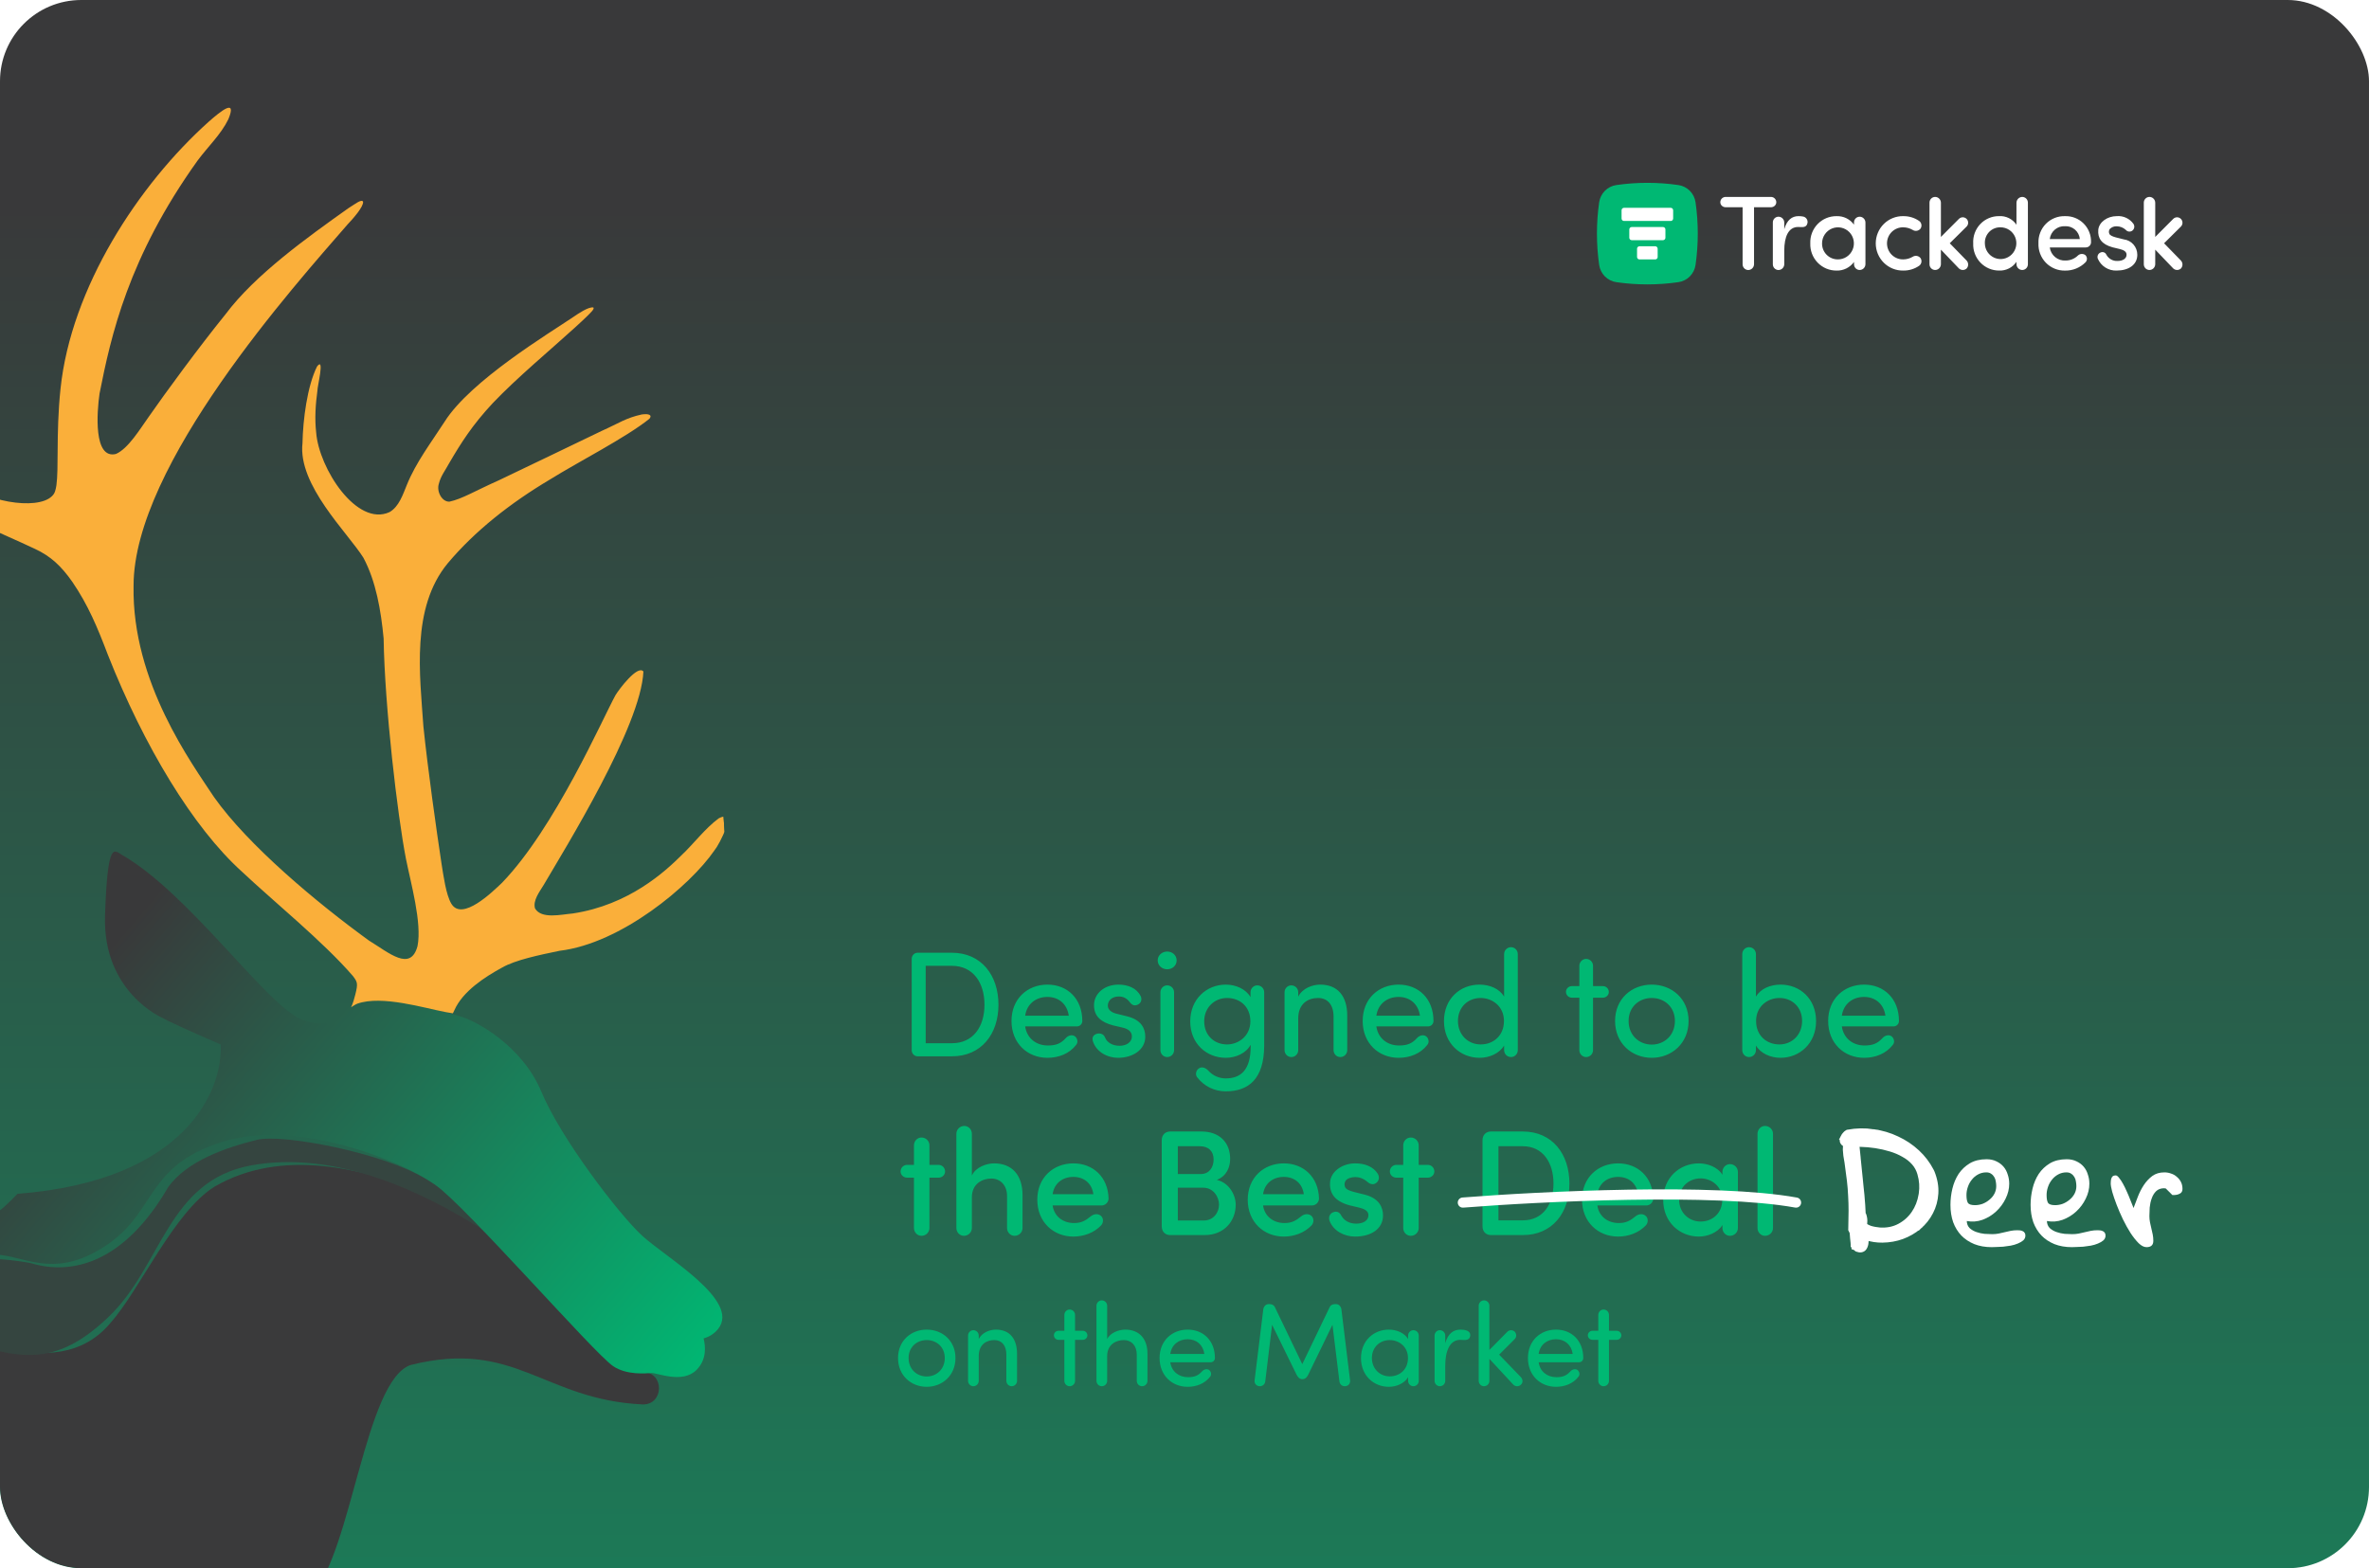 <?xml version="1.0" encoding="utf-8"?>
<svg xmlns="http://www.w3.org/2000/svg" width="583" height="386" viewBox="0 0 583 386" fill="none">
<g clip-path="url(#clip0_12164_179)">
<rect width="583" height="386" rx="20" fill="url(#paint0_linear_12164_179)"/>
<g clip-path="url(#clip1_12164_179)">
<g filter="url(#filter0_i_12164_179)">
<path d="M-58.191 396.652L-63.709 310.629C-60.29 309.054 -36.595 316.148 -32.832 316.911C-16.361 321.956 8.645 337.18 22.373 320.826C29.646 312.645 38.003 293.459 48.015 287.258C64.457 277.734 84.479 282.564 101.169 289.387C101.99 289.697 118.444 298.29 118.978 298.899C120.21 299.431 152.139 334.747 153.631 332.909C158.721 333.196 158.553 340.85 153.457 340.882C128.861 339.759 122.071 324.68 96.206 331.18C85.019 335.139 81.766 377.124 71.931 387.717L-58.19 396.662L-58.191 396.652Z" fill="#3A3A3B"/>
</g>
<g filter="url(#filter1_i_12164_179)">
<path d="M-44.152 305.044C-26.743 310.43 -12.319 304.629 5.589 308.005C15.925 311.149 28.71 307.861 39.481 289.291C44.09 282.883 53.56 279.591 61.33 277.669C67.547 276.124 92.389 280.835 102.956 287.337C113.522 293.838 117.81 300.416 117.81 300.416C102.237 290.335 80.617 280.208 59.95 283.951C39.284 287.695 37.942 308.691 24.847 321.205C11.761 333.718 2.377 332.503 -15.81 324.925C-30.365 318.861 -53.944 312.897 -63.709 310.629L-64.161 304.058C-63.336 302.604 -51.311 302.279 -44.144 305.034L-44.152 305.044Z" fill="#354540"/>
</g>
<g filter="url(#filter2_i_12164_179)">
<path d="M176.757 326.096C175.791 327.329 174.542 328.079 173.152 328.474C173.66 330.53 173.908 333.722 171.411 336.227C167.93 339.714 161.694 336.895 160.303 336.99C158.912 337.086 154.221 337.553 150.896 335.304C146.126 332.086 114.711 295.983 106.892 290.478C99.074 284.982 73.227 274.21 54.571 280.138C35.915 286.066 38.529 297.037 26.549 305.292C14.559 313.556 7.264 308.94 0.694 308.004C-5.877 307.058 -12.066 307.031 -23.666 307.366C-17.747 305.561 -14.594 302.087 -13.759 300.632C-3.486 301.323 0.391 296.874 4.3 292.885C45.743 289.67 54.873 267.425 54.309 256.129C46.67 252.819 41.117 250.271 39.92 249.553C39.92 249.553 25.242 243.247 25.847 224.431C26.462 205.614 28.097 208.364 29.993 209.448C46.425 218.843 65.32 246.111 73.971 249.834C80.892 252.799 83.787 249.072 85.223 247.239C88.396 243.214 99.507 245.717 106.182 247.34C109.966 248.265 110.824 248.529 112.855 249.069C117.205 250.225 128.544 256.491 133.232 267.763C137.911 279.045 152.268 297.922 158.079 303.237C163.889 308.553 182.234 319.118 176.757 326.096Z" fill="url(#paint1_linear_12164_179)"/>
</g>
<g filter="url(#filter3_i_12164_179)">
<path d="M174.798 208.438C168.891 217.007 151.963 231.249 136.735 233.067C131.727 234.105 125.874 235.317 122.61 237.19C118.309 239.538 112.92 243.022 110.852 247.703C110.659 248.131 110.489 248.461 110.489 248.461C110.489 248.461 109.964 248.391 108.685 248.151C103.481 247.169 93.013 243.937 86.983 246.077C86.531 246.233 85.434 246.964 85.434 246.964C85.434 246.964 85.868 246.26 86.474 243.857C87.171 241.1 87.002 240.755 85.91 239.298C78.661 230.872 66.21 220.789 58.563 213.575C46.489 202.676 34.45 182.609 25.597 160.241C23.02 153.45 20.712 147.923 16.823 142.234C14.109 138.373 11.543 135.956 7.68 134.16C-10.063 125.741 -24.116 122.92 -24.537 97.881C-24.594 96.478 -24.479 94.928 -24.03 93.615C-23.581 92.437 -23.008 92.215 -22.763 94.097C-21.953 100.412 -18.28 110.655 -11.231 116.888C-5.143 122.589 8.102 124.724 11.782 121.204C12.599 120.473 12.739 119.567 12.923 118.456C13.2 116.451 13.197 113.473 13.224 109.79C13.252 105.576 13.339 100.385 13.926 94.774C16.512 69.866 33.127 44.475 50.404 28.995C53.284 26.455 57.454 23.045 55.238 28.383C53.422 32.112 50.298 35.026 47.677 38.54C30.564 62.423 26.326 81.807 23.536 95.906C22.869 100.501 22.02 112.125 27.556 110.781C30.599 109.482 33.564 104.527 35.622 101.658C39.629 95.879 48.08 84.36 54.548 76.378C61.82 66.645 74.682 57.463 84.743 50.304C86.205 49.423 88.047 47.899 88.391 48.695C88.525 49.938 85.868 52.926 84.573 54.277C71.749 69.066 31.847 113.483 31.909 143.259C31.477 166.979 46.318 187.017 51.702 195.225C60.114 207.118 76.996 221.233 89.838 230.547C94.746 233.534 100.067 238.306 101.786 231.913C102.924 226.168 100.12 216.376 98.925 210.348C96.865 199.724 93.705 172.965 93.447 156.175C92.795 149.348 91.587 142.154 88.468 136.316C84.624 130.171 72.302 118.46 73.479 108.105C73.6 102.295 74.647 94.108 77.051 89.259C79.047 86.616 77.092 94.355 77.157 95.15C76.704 98.525 76.449 101.964 76.847 105.513C77.543 114.361 86.841 128.766 94.896 125.09C97.241 123.743 98.183 120.758 99.166 118.377C101.407 112.836 105.122 107.993 108.449 102.839C114.828 92.724 134.18 81.081 140.084 77.09C141.344 76.223 143.748 74.593 144.989 74.7C145.048 74.716 145.089 74.751 145.111 74.798C145.262 75.173 144.493 75.901 143.483 76.905C142.697 77.672 141.7 78.598 140.539 79.652C134.817 84.883 126.265 91.986 120.253 98.317C115.273 103.681 112.576 107.914 109.549 113.095C108.636 114.806 107.515 116.174 107.048 118.067C106.408 119.98 107.783 122.594 109.647 122.514C112.847 121.812 115.821 119.921 121.805 117.255C129.431 113.637 140.1 108.46 147.192 105.062C151.353 103.205 153.065 101.902 156.968 101.055C158.724 100.8 159.619 101.201 158.862 102.111C153.035 106.781 141.348 112.721 134.425 117.033C124.592 122.875 115.843 129.789 109.216 137.694C100.141 148.679 102.378 165.237 103.236 177.852C104.319 188.292 106.41 203.145 107.699 211.653C108.183 214.636 108.79 219.25 110.109 221.472C112.744 225.888 120.195 218.601 122.592 216.315C135.629 202.813 147.415 175.749 150.501 170.16C151.311 168.774 155.983 162.574 157.376 164.328C156.805 177.754 138.105 207.857 132.818 216.885C131.841 218.513 130.12 220.684 130.708 222.639C132.291 225.344 137.199 224.111 139.978 223.881C153.858 221.799 162.799 213.484 166.804 209.498C169.674 206.805 172.578 202.923 175.907 200.468C180.709 197.979 176.046 206.974 174.868 208.337L174.789 208.448L174.798 208.438Z" fill="#FAAF3A"/>
</g>
</g>
<path d="M227.808 256.781H234.246C239.537 256.781 242.275 252.674 242.275 247.309C242.275 241.944 239.537 237.726 234.246 237.726H227.808V256.781ZM234.246 260H225.81C225.033 260 224.367 259.334 224.367 258.52V235.987C224.367 235.173 225.033 234.507 225.81 234.507H234.246C241.498 234.507 245.716 240.057 245.716 247.309C245.716 254.524 241.498 260 234.246 260ZM252.292 250.01H263.022C262.615 247.124 260.543 245.385 257.768 245.385C254.919 245.385 252.699 247.124 252.292 250.01ZM266.352 251.305C266.352 252.082 265.723 252.637 265.02 252.637H252.292C252.699 255.523 254.956 257.336 257.879 257.336C259.951 257.336 261.098 256.818 262.282 255.523C262.911 254.82 263.873 254.598 264.539 255.079C265.205 255.597 265.353 256.596 264.835 257.188C263.17 259.334 260.58 260.37 257.768 260.37C252.847 260.37 248.925 256.781 248.925 251.305C248.925 245.829 252.847 242.351 257.768 242.351C262.689 242.351 266.352 245.829 266.352 251.305ZM271.931 255.338C272.412 256.596 273.781 257.41 275.52 257.41C277.259 257.41 278.554 256.485 278.554 255.116C278.554 253.858 277.555 253.229 276.26 252.933L273.892 252.378C270.969 251.601 269.23 250.158 269.23 247.42C269.23 244.571 271.783 242.351 275.261 242.351C277.518 242.351 279.701 243.165 280.7 245.163C280.848 245.422 280.885 245.718 280.885 245.94C280.885 247.05 279.812 247.457 279.294 247.457C278.813 247.457 278.443 247.198 278.073 246.717C277.296 245.681 276.408 245.274 275.335 245.274C273.707 245.274 272.634 246.236 272.634 247.531C272.634 248.641 273.707 249.27 274.817 249.529L277.37 250.158C280.959 251.046 281.847 253.229 281.847 255.19C281.847 258.409 278.739 260.37 275.15 260.37C272.486 260.37 269.748 258.89 268.934 256.226C268.897 256.041 268.86 255.856 268.86 255.708C268.86 254.82 269.711 254.376 270.488 254.376C271.08 254.376 271.672 254.672 271.931 255.338ZM284.904 236.394C284.904 237.652 285.977 238.577 287.235 238.577C288.53 238.577 289.566 237.652 289.566 236.394C289.566 235.136 288.53 234.211 287.235 234.211C285.977 234.211 284.904 235.136 284.904 236.394ZM288.937 258.483C288.937 259.408 288.197 260.185 287.235 260.185C286.31 260.185 285.57 259.408 285.57 258.483V244.238C285.57 243.313 286.31 242.536 287.235 242.536C288.197 242.536 288.937 243.313 288.937 244.238V258.483ZM297.423 263.589C298.533 264.81 300.124 265.439 301.641 265.439C305.378 265.439 307.783 263.33 307.783 257.595C307.783 257.447 307.783 257.336 307.746 257.188C306.71 259.223 304.083 260.37 301.678 260.37C296.942 260.37 292.909 256.892 292.909 251.416C292.909 245.903 296.942 242.351 301.678 242.351C304.083 242.351 306.599 243.424 307.746 245.422V244.238C307.746 243.313 308.486 242.536 309.411 242.536C310.373 242.536 311.113 243.313 311.113 244.238V257.373C311.076 265.513 307.339 268.621 301.641 268.621C298.903 268.621 296.313 267.4 294.574 265.106C294.093 264.403 294.352 263.367 295.129 262.923C295.832 262.479 296.757 262.849 297.423 263.589ZM307.709 251.379C307.709 247.679 305.045 245.644 301.974 245.644C298.866 245.644 296.35 248.012 296.35 251.379C296.35 254.894 298.866 257.077 301.974 257.077C304.749 257.077 307.709 255.042 307.709 251.379ZM319.488 244.238V245.311C320.524 243.239 323.003 242.351 324.89 242.351C329.182 242.351 331.55 245.163 331.55 250.01V258.483C331.55 259.408 330.81 260.185 329.848 260.185C328.923 260.185 328.183 259.408 328.183 258.483V250.232C328.183 247.346 326.74 245.644 324.372 245.644C321.93 245.644 319.488 247.013 319.488 250.676V258.483C319.488 259.408 318.748 260.185 317.786 260.185C316.861 260.185 316.121 259.408 316.121 258.483V244.238C316.121 243.313 316.861 242.536 317.786 242.536C318.748 242.536 319.488 243.313 319.488 244.238ZM338.714 250.01H349.444C349.037 247.124 346.965 245.385 344.19 245.385C341.341 245.385 339.121 247.124 338.714 250.01ZM352.774 251.305C352.774 252.082 352.145 252.637 351.442 252.637H338.714C339.121 255.523 341.378 257.336 344.301 257.336C346.373 257.336 347.52 256.818 348.704 255.523C349.333 254.82 350.295 254.598 350.961 255.079C351.627 255.597 351.775 256.596 351.257 257.188C349.592 259.334 347.002 260.37 344.19 260.37C339.269 260.37 335.347 256.781 335.347 251.305C335.347 245.829 339.269 242.351 344.19 242.351C349.111 242.351 352.774 245.829 352.774 251.305ZM370.156 245.311V234.84C370.156 233.915 370.896 233.138 371.858 233.138C372.783 233.138 373.523 233.915 373.523 234.84V258.483C373.523 259.408 372.783 260.185 371.858 260.185C370.896 260.185 370.156 259.408 370.156 258.483V257.336C369.009 259.297 366.53 260.37 364.125 260.37C359.389 260.37 355.356 256.818 355.356 251.342C355.356 245.829 359.315 242.351 364.088 242.351C366.604 242.351 369.009 243.35 370.156 245.311ZM370.119 251.305C370.119 247.605 367.159 245.644 364.384 245.644C361.276 245.644 358.797 247.864 358.797 251.305C358.797 254.709 361.276 257.077 364.384 257.077C367.455 257.077 370.119 254.968 370.119 251.305ZM388.671 245.57H386.821C386.044 245.57 385.378 244.941 385.378 244.127C385.378 243.35 386.044 242.721 386.821 242.721H388.671V237.726C388.671 236.801 389.411 236.024 390.336 236.024C391.298 236.024 392.038 236.801 392.038 237.726V242.721H394.48C395.257 242.721 395.923 243.35 395.923 244.164C395.923 244.941 395.257 245.57 394.48 245.57H392.038V258.483C392.038 259.408 391.298 260.185 390.336 260.185C389.411 260.185 388.671 259.408 388.671 258.483V245.57ZM406.489 260.37C401.568 260.37 397.461 256.781 397.461 251.305C397.461 245.829 401.568 242.351 406.489 242.351C411.41 242.351 415.554 245.829 415.554 251.305C415.554 256.781 411.41 260.37 406.489 260.37ZM406.489 257.114C409.597 257.114 412.187 254.82 412.187 251.305C412.187 247.827 409.597 245.644 406.489 245.644C403.381 245.644 400.791 247.827 400.791 251.305C400.791 254.82 403.381 257.114 406.489 257.114ZM432.127 234.84V245.311C433.274 243.35 435.679 242.351 438.195 242.351C442.968 242.351 446.927 245.829 446.927 251.342C446.927 256.818 442.894 260.37 438.158 260.37C435.753 260.37 433.274 259.297 432.127 257.336V258.483C432.127 259.408 431.387 260.185 430.425 260.185C429.5 260.185 428.76 259.408 428.76 258.483V234.84C428.76 233.915 429.5 233.138 430.425 233.138C431.387 233.138 432.127 233.915 432.127 234.84ZM432.164 251.305C432.164 254.968 434.828 257.077 437.899 257.077C441.007 257.077 443.486 254.709 443.486 251.305C443.486 247.864 441.007 245.644 437.899 245.644C435.124 245.644 432.164 247.605 432.164 251.305ZM453.267 250.01H463.997C463.59 247.124 461.518 245.385 458.743 245.385C455.894 245.385 453.674 247.124 453.267 250.01ZM467.327 251.305C467.327 252.082 466.698 252.637 465.995 252.637H453.267C453.674 255.523 455.931 257.336 458.854 257.336C460.926 257.336 462.073 256.818 463.257 255.523C463.886 254.82 464.848 254.598 465.514 255.079C466.18 255.597 466.328 256.596 465.81 257.188C464.145 259.334 461.555 260.37 458.743 260.37C453.822 260.37 449.9 256.781 449.9 251.305C449.9 245.829 453.822 242.351 458.743 242.351C463.664 242.351 467.327 245.829 467.327 251.305ZM224.922 302.261V289.866H223.22C222.369 289.866 221.629 289.2 221.629 288.349C221.629 287.424 222.369 286.721 223.22 286.721H224.922V281.911C224.922 280.875 225.736 279.987 226.772 279.987C227.882 279.987 228.733 280.875 228.733 281.911V286.721H230.99C231.841 286.721 232.581 287.424 232.581 288.349C232.581 289.2 231.841 289.866 230.99 289.866H228.733V302.261C228.733 303.297 227.882 304.185 226.772 304.185C225.736 304.185 224.922 303.297 224.922 302.261ZM239.172 279.062V289.348C240.134 287.239 242.835 286.351 244.648 286.351C249.051 286.351 251.641 289.237 251.641 294.158V302.261C251.641 303.297 250.79 304.185 249.68 304.185C248.644 304.185 247.83 303.297 247.83 302.261V294.38C247.83 291.679 246.128 290.088 243.982 290.088C241.799 290.088 239.172 291.309 239.172 294.713V302.261C239.172 303.297 238.321 304.185 237.211 304.185C236.175 304.185 235.361 303.297 235.361 302.261V279.062C235.361 278.026 236.212 277.138 237.322 277.138C238.358 277.138 239.172 278.026 239.172 279.062ZM259.048 293.936H269.075C268.705 291.235 266.744 289.681 264.154 289.681C261.49 289.681 259.418 291.272 259.048 293.936ZM272.812 294.972C272.812 295.971 271.998 296.711 271.073 296.711H259.048C259.418 299.375 261.564 301.04 264.339 301.04C266.152 301.04 267.188 300.411 268.446 299.375C269.075 298.857 270.111 298.598 270.888 299.227C271.591 299.782 271.628 300.929 270.962 301.632C269.223 303.445 266.707 304.37 264.154 304.37C259.233 304.37 255.274 300.781 255.274 295.305C255.274 289.829 259.233 286.351 264.154 286.351C268.964 286.351 272.664 289.681 272.812 294.972ZM296.444 304H287.971C286.787 304 285.899 303.186 285.899 301.854V280.653C285.899 279.321 286.787 278.507 287.971 278.507H295.667C299.996 278.507 302.734 281.097 302.734 285.241C302.734 287.239 301.92 289.459 299.441 290.421C302.438 291.087 304.103 294.084 304.103 296.526C304.103 300.559 301.254 304 296.444 304ZM289.858 288.978H295.519C297.591 288.978 298.664 287.313 298.664 285.389C298.664 283.317 297.369 282.133 295.26 282.133H289.858V288.978ZM296.148 292.345H289.858V300.411H296.259C298.627 300.411 299.996 298.45 299.996 296.489C299.996 294.602 298.59 292.345 296.148 292.345ZM310.836 293.936H320.863C320.493 291.235 318.532 289.681 315.942 289.681C313.278 289.681 311.206 291.272 310.836 293.936ZM324.6 294.972C324.6 295.971 323.786 296.711 322.861 296.711H310.836C311.206 299.375 313.352 301.04 316.127 301.04C317.94 301.04 318.976 300.411 320.234 299.375C320.863 298.857 321.899 298.598 322.676 299.227C323.379 299.782 323.416 300.929 322.75 301.632C321.011 303.445 318.495 304.37 315.942 304.37C311.021 304.37 307.062 300.781 307.062 295.305C307.062 289.829 311.021 286.351 315.942 286.351C320.752 286.351 324.452 289.681 324.6 294.972ZM327.183 300.448C326.887 299.523 327.294 298.672 328.108 298.376C329.033 298.006 329.736 298.487 330.032 299.116C330.735 300.448 332.067 301.188 333.769 301.188C335.508 301.188 336.766 300.411 336.766 299.116C336.766 298.006 335.693 297.525 334.435 297.229L332.104 296.674C328.441 295.675 327.109 293.677 327.331 290.902C327.553 288.349 330.328 286.351 333.51 286.351C335.804 286.351 337.913 287.091 339.06 288.904C339.578 289.792 339.319 290.68 338.727 291.124C338.098 291.642 337.321 291.605 336.507 290.902C335.545 290.051 334.435 289.718 333.547 289.718C332.585 289.718 331.512 290.051 331.142 290.643C330.846 291.124 330.809 291.605 330.994 292.123C331.216 292.789 332.252 293.122 333.177 293.381L335.841 294.047C339.578 294.972 340.355 297.414 340.355 299.153C340.355 302.483 337.432 304.37 333.473 304.37C330.809 304.37 328.108 302.964 327.183 300.448ZM345.328 302.261V289.866H343.626C342.775 289.866 342.035 289.2 342.035 288.349C342.035 287.424 342.775 286.721 343.626 286.721H345.328V281.911C345.328 280.875 346.142 279.987 347.178 279.987C348.288 279.987 349.139 280.875 349.139 281.911V286.721H351.396C352.247 286.721 352.987 287.424 352.987 288.349C352.987 289.2 352.247 289.866 351.396 289.866H349.139V302.261C349.139 303.297 348.288 304.185 347.178 304.185C346.142 304.185 345.328 303.297 345.328 302.261ZM368.764 282.133V300.374H374.758C379.753 300.374 382.306 296.378 382.306 291.309C382.306 286.24 379.753 282.133 374.758 282.133H368.764ZM374.758 304H366.914C365.73 304 364.842 303.186 364.842 301.854V280.653C364.842 279.321 365.73 278.507 366.914 278.507H374.758C382.01 278.507 386.228 284.057 386.228 291.309C386.228 298.524 382.01 304 374.758 304ZM393.103 293.936H403.13C402.76 291.235 400.799 289.681 398.209 289.681C395.545 289.681 393.473 291.272 393.103 293.936ZM406.867 294.972C406.867 295.971 406.053 296.711 405.128 296.711H393.103C393.473 299.375 395.619 301.04 398.394 301.04C400.207 301.04 401.243 300.411 402.501 299.375C403.13 298.857 404.166 298.598 404.943 299.227C405.646 299.782 405.683 300.929 405.017 301.632C403.278 303.445 400.762 304.37 398.209 304.37C393.288 304.37 389.329 300.781 389.329 295.305C389.329 289.829 393.288 286.351 398.209 286.351C403.019 286.351 406.719 289.681 406.867 294.972ZM423.88 302.261V301.521C422.733 303.408 420.217 304.37 418.071 304.37C413.409 304.37 409.302 300.855 409.302 295.342C409.302 289.829 413.409 286.351 418.071 286.351C420.143 286.351 422.696 287.202 423.88 289.163V288.46C423.88 287.424 424.694 286.536 425.73 286.536C426.84 286.536 427.691 287.424 427.691 288.46V302.261C427.691 303.297 426.84 304.185 425.73 304.185C424.694 304.185 423.88 303.297 423.88 302.261ZM413.224 295.305C413.224 298.487 415.629 300.67 418.515 300.67C421.327 300.67 423.843 298.709 423.843 295.305C423.843 291.901 421.105 290.051 418.515 290.051C415.629 290.051 413.224 292.123 413.224 295.305ZM436.326 279.062V302.261C436.326 303.297 435.475 304.185 434.365 304.185C433.329 304.185 432.515 303.297 432.515 302.261V279.062C432.515 278.026 433.329 277.138 434.365 277.138C435.475 277.138 436.326 278.026 436.326 279.062Z" fill="#00B873"/>
<path d="M393.333 329.785H391.887C391.28 329.785 390.76 329.293 390.76 328.657C390.76 328.05 391.28 327.559 391.887 327.559H393.333V323.656C393.333 322.933 393.911 322.326 394.634 322.326C395.386 322.326 395.964 322.933 395.964 323.656V327.559H397.872C398.479 327.559 399 328.05 399 328.686C399 329.293 398.479 329.785 397.872 329.785H395.964V339.875C395.964 340.598 395.386 341.205 394.634 341.205C393.911 341.205 393.333 340.598 393.333 339.875V329.785Z" fill="#00B873"/>
<path d="M378.65 333.255H387.034C386.716 330.999 385.097 329.64 382.929 329.64C380.702 329.64 378.968 330.999 378.65 333.255ZM389.636 334.266C389.636 334.874 389.145 335.307 388.595 335.307H378.65C378.968 337.562 380.731 338.979 383.015 338.979C384.634 338.979 385.531 338.574 386.456 337.562C386.947 337.013 387.699 336.84 388.22 337.216C388.74 337.62 388.856 338.401 388.451 338.864C387.15 340.54 385.126 341.35 382.929 341.35C379.083 341.35 376.019 338.545 376.019 334.266C376.019 329.987 379.083 327.27 382.929 327.27C386.774 327.27 389.636 329.987 389.636 334.266Z" fill="#00B873"/>
<path d="M372.751 329.612L368.934 333.428L374.341 339.037C374.803 339.586 374.803 340.396 374.283 340.829C373.734 341.379 372.924 341.292 372.432 340.829L366.534 334.469V339.875C366.534 340.598 365.956 341.205 365.204 341.205C364.482 341.205 363.903 340.598 363.903 339.875V321.4C363.903 320.678 364.482 320.07 365.204 320.07C365.956 320.07 366.534 320.678 366.534 321.4V332.271L370.958 327.79C371.449 327.299 372.259 327.299 372.751 327.761C373.271 328.31 373.242 329.12 372.751 329.612Z" fill="#00B873"/>
<path d="M359.979 329.814C359.777 329.785 359.545 329.785 359.372 329.785C356.77 329.785 355.671 332.561 355.671 336.146V339.875C355.671 340.598 355.093 341.205 354.341 341.205C353.618 341.205 353.04 340.598 353.04 339.875V328.744C353.04 328.021 353.618 327.414 354.341 327.414C355.093 327.414 355.671 328.021 355.671 328.744V330.595C356.365 328.224 357.666 327.27 359.43 327.27C360.413 327.27 362.032 327.472 361.8 328.889C361.656 329.727 360.904 329.901 359.979 329.814Z" fill="#00B873"/>
<path d="M346.524 339.875V338.979C345.627 340.512 343.661 341.35 341.782 341.35C338.081 341.35 334.93 338.574 334.93 334.295C334.93 329.987 338.081 327.27 341.782 327.27C343.661 327.27 345.627 328.05 346.524 329.583V328.744C346.524 328.021 347.102 327.414 347.825 327.414C348.576 327.414 349.155 328.021 349.155 328.744V339.875C349.155 340.598 348.576 341.205 347.825 341.205C347.102 341.205 346.524 340.598 346.524 339.875ZM346.495 334.266C346.495 331.375 344.182 329.843 342.013 329.843C339.585 329.843 337.619 331.578 337.619 334.266C337.619 336.926 339.585 338.777 342.013 338.777C344.413 338.777 346.495 337.129 346.495 334.266Z" fill="#00B873"/>
<path d="M327.916 326.084L321.989 338.285C321.729 338.806 321.324 339.471 320.514 339.471C319.705 339.471 319.3 338.806 319.04 338.285L313.055 326.084L311.378 339.991C311.291 340.714 310.742 341.205 310.048 341.205C309.296 341.205 308.747 340.656 308.747 339.962C308.747 339.904 308.747 339.847 308.747 339.789L310.887 322.297C310.973 321.603 311.494 320.996 312.188 320.996H312.477C313.055 320.996 313.518 321.285 313.72 321.69L320.485 335.77L327.251 321.69C327.424 321.285 327.916 320.996 328.523 320.996H328.812C329.506 320.996 330.027 321.603 330.113 322.297L332.253 339.789C332.253 339.847 332.253 339.904 332.253 339.962C332.253 340.656 331.703 341.205 330.952 341.205C330.229 341.205 329.709 340.714 329.622 339.991L327.916 326.084Z" fill="#00B873"/>
<path d="M287.999 333.255H296.384C296.066 330.999 294.447 329.64 292.278 329.64C290.052 329.64 288.317 330.999 287.999 333.255ZM298.986 334.266C298.986 334.874 298.494 335.307 297.945 335.307H287.999C288.317 337.562 290.081 338.979 292.365 338.979C293.984 338.979 294.88 338.574 295.806 337.562C296.297 337.013 297.049 336.84 297.569 337.215C298.09 337.62 298.205 338.401 297.8 338.864C296.499 340.54 294.476 341.35 292.278 341.35C288.433 341.35 285.368 338.545 285.368 334.266C285.368 329.987 288.433 327.27 292.278 327.27C296.124 327.27 298.986 329.987 298.986 334.266Z" fill="#00B873"/>
<path d="M282.386 333.254V339.875C282.386 340.598 281.808 341.205 281.056 341.205C280.333 341.205 279.755 340.598 279.755 339.875V333.428C279.755 331.202 278.425 329.843 276.574 329.843C274.724 329.843 272.469 330.884 272.469 333.775V339.875C272.469 340.598 271.891 341.205 271.139 341.205C270.416 341.205 269.838 340.598 269.838 339.875V321.4C269.838 320.678 270.416 320.07 271.139 320.07C271.891 320.07 272.469 320.678 272.469 321.4V329.583C273.278 327.964 275.447 327.27 276.921 327.27C280.304 327.27 282.415 329.467 282.386 333.254Z" fill="#00B873"/>
<path d="M261.934 329.785H260.488C259.881 329.785 259.36 329.293 259.36 328.657C259.36 328.05 259.881 327.559 260.488 327.559H261.934V323.656C261.934 322.933 262.512 322.326 263.235 322.326C263.986 322.326 264.565 322.933 264.565 323.656V327.559H266.473C267.08 327.559 267.6 328.05 267.6 328.686C267.6 329.293 267.08 329.785 266.473 329.785H264.565V339.875C264.565 340.598 263.986 341.205 263.235 341.205C262.512 341.205 261.934 340.598 261.934 339.875V329.785Z" fill="#00B873"/>
<path d="M240.865 328.744V329.583C241.675 327.964 243.612 327.27 245.087 327.27C248.44 327.27 250.291 329.467 250.291 333.255V339.875C250.291 340.598 249.713 341.205 248.961 341.205C248.238 341.205 247.66 340.598 247.66 339.875V333.428C247.66 331.173 246.532 329.843 244.682 329.843C242.774 329.843 240.865 330.913 240.865 333.775V339.875C240.865 340.598 240.287 341.205 239.535 341.205C238.813 341.205 238.234 340.598 238.234 339.875V328.744C238.234 328.021 238.813 327.414 239.535 327.414C240.287 327.414 240.865 328.021 240.865 328.744Z" fill="#00B873"/>
<path d="M228.055 341.35C224.209 341.35 221 338.545 221 334.266C221 329.987 224.209 327.27 228.055 327.27C231.9 327.27 235.138 329.987 235.138 334.266C235.138 338.545 231.9 341.35 228.055 341.35ZM228.055 338.806C230.483 338.806 232.507 337.013 232.507 334.266C232.507 331.549 230.483 329.843 228.055 329.843C225.626 329.843 223.602 331.549 223.602 334.266C223.602 337.013 225.626 338.806 228.055 338.806Z" fill="#00B873"/>
<path d="M519.438 291.283C519.438 291.059 519.451 290.836 519.476 290.613C519.5 290.365 519.55 290.155 519.624 289.981C519.699 289.783 519.81 289.622 519.959 289.498C520.133 289.374 520.368 289.312 520.665 289.312C520.913 289.312 521.186 289.51 521.483 289.907C521.806 290.279 522.128 290.762 522.45 291.357C522.772 291.927 523.082 292.559 523.38 293.253C523.702 293.947 523.975 294.592 524.198 295.187C524.446 295.757 524.644 296.252 524.793 296.674C524.941 297.095 525.028 297.318 525.053 297.343C525.375 296.476 525.735 295.534 526.131 294.517C526.528 293.501 527.011 292.559 527.581 291.692C528.176 290.799 528.87 290.056 529.663 289.461C530.481 288.866 531.473 288.568 532.638 288.568C533.233 288.568 533.791 288.667 534.311 288.866C534.857 289.039 535.328 289.312 535.724 289.684C536.146 290.031 536.48 290.452 536.728 290.948C536.976 291.444 537.1 292.014 537.1 292.658C537.1 293.204 536.877 293.588 536.431 293.811C536.009 294.034 535.526 294.146 534.98 294.146H534.609L533.01 292.547C532.96 292.547 532.923 292.534 532.898 292.51C532.849 292.51 532.799 292.51 532.75 292.51C532.725 292.485 532.688 292.472 532.638 292.472C531.77 292.472 531.089 292.72 530.593 293.216C530.122 293.687 529.763 294.282 529.515 295.001C529.267 295.695 529.106 296.438 529.031 297.232C528.982 298 528.957 298.706 528.957 299.351C528.957 299.847 529.007 300.355 529.106 300.875C529.205 301.371 529.316 301.867 529.44 302.363C529.564 302.834 529.676 303.329 529.775 303.85C529.874 304.346 529.924 304.866 529.924 305.412C529.924 306.453 529.366 306.973 528.251 306.973C527.631 306.973 526.986 306.651 526.317 306.007C525.648 305.337 524.979 304.494 524.309 303.478C523.665 302.462 523.045 301.346 522.45 300.132C521.855 298.892 521.335 297.69 520.889 296.525C520.442 295.36 520.083 294.307 519.81 293.365C519.562 292.423 519.438 291.729 519.438 291.283Z" fill="white"/>
<path d="M499.718 296.562C499.718 295.224 499.879 293.885 500.201 292.547C500.523 291.208 501.032 290.006 501.726 288.94C502.444 287.874 503.362 287.006 504.477 286.337C505.617 285.668 506.993 285.333 508.604 285.333C509.521 285.333 510.327 285.507 511.021 285.854C511.715 286.176 512.298 286.61 512.769 287.155C513.24 287.7 513.587 288.345 513.81 289.089C514.058 289.807 514.182 290.563 514.182 291.357C514.182 292.621 513.884 293.848 513.289 295.038C512.719 296.228 511.938 297.281 510.947 298.198C509.98 299.091 508.865 299.772 507.6 300.243C506.336 300.689 505.047 300.789 503.733 300.541C503.758 301.259 503.994 301.842 504.44 302.288C504.911 302.71 505.469 303.032 506.113 303.255C506.758 303.478 507.427 303.627 508.121 303.701C508.815 303.751 509.435 303.775 509.98 303.775C510.55 303.775 511.083 303.726 511.579 303.627C512.075 303.528 512.57 303.416 513.066 303.292C513.562 303.168 514.058 303.057 514.553 302.957C515.074 302.858 515.619 302.809 516.189 302.809C516.412 302.809 516.636 302.821 516.859 302.846C517.082 302.871 517.292 302.933 517.491 303.032C517.689 303.106 517.85 303.243 517.974 303.441C518.098 303.614 518.16 303.837 518.16 304.11C518.16 304.581 517.986 304.978 517.639 305.3C517.292 305.597 516.846 305.858 516.301 306.081C515.78 306.304 515.198 306.477 514.553 306.601C513.909 306.7 513.277 306.787 512.657 306.862C512.062 306.911 511.504 306.936 510.984 306.936C510.488 306.961 510.116 306.973 509.868 306.973C508.282 306.973 506.857 306.725 505.593 306.229C504.328 305.709 503.262 305.002 502.395 304.11C501.527 303.193 500.858 302.102 500.387 300.838C499.941 299.549 499.718 298.124 499.718 296.562ZM503.659 294.145C503.659 295.013 503.771 295.645 503.994 296.042C504.242 296.438 504.824 296.637 505.741 296.637C506.386 296.637 507.018 296.525 507.638 296.302C508.257 296.054 508.815 295.719 509.311 295.298C509.831 294.877 510.24 294.381 510.538 293.811C510.835 293.241 510.984 292.621 510.984 291.952C510.984 291.58 510.947 291.196 510.872 290.799C510.823 290.402 510.699 290.043 510.501 289.721C510.302 289.374 510.042 289.101 509.72 288.903C509.422 288.68 509.026 288.568 508.53 288.568C507.786 288.568 507.105 288.742 506.485 289.089C505.89 289.411 505.382 289.845 504.96 290.39C504.539 290.911 504.217 291.505 503.994 292.175C503.771 292.819 503.659 293.476 503.659 294.145Z" fill="white"/>
<path d="M479.998 296.562C479.998 295.224 480.159 293.885 480.481 292.547C480.804 291.208 481.312 290.006 482.006 288.94C482.725 287.874 483.642 287.006 484.757 286.337C485.898 285.668 487.273 285.333 488.885 285.333C489.802 285.333 490.607 285.507 491.301 285.854C491.995 286.176 492.578 286.61 493.049 287.155C493.52 287.7 493.867 288.345 494.09 289.089C494.338 289.807 494.462 290.563 494.462 291.357C494.462 292.621 494.164 293.848 493.569 295.038C492.999 296.228 492.218 297.281 491.227 298.198C490.26 299.091 489.145 299.772 487.881 300.243C486.616 300.689 485.327 300.789 484.014 300.541C484.038 301.259 484.274 301.842 484.72 302.288C485.191 302.71 485.749 303.032 486.393 303.255C487.038 303.478 487.707 303.627 488.401 303.701C489.095 303.751 489.715 303.775 490.26 303.775C490.83 303.775 491.363 303.726 491.859 303.627C492.355 303.528 492.851 303.416 493.346 303.292C493.842 303.168 494.338 303.057 494.834 302.957C495.354 302.858 495.899 302.809 496.47 302.809C496.693 302.809 496.916 302.821 497.139 302.846C497.362 302.871 497.573 302.933 497.771 303.032C497.969 303.106 498.13 303.243 498.254 303.441C498.378 303.614 498.44 303.837 498.44 304.11C498.44 304.581 498.267 304.978 497.92 305.3C497.573 305.597 497.126 305.858 496.581 306.081C496.061 306.304 495.478 306.477 494.834 306.601C494.189 306.7 493.557 306.787 492.937 306.862C492.342 306.911 491.785 306.936 491.264 306.936C490.768 306.961 490.397 306.973 490.149 306.973C488.562 306.973 487.137 306.725 485.873 306.229C484.609 305.709 483.543 305.002 482.675 304.11C481.808 303.193 481.138 302.102 480.667 300.838C480.221 299.549 479.998 298.124 479.998 296.562ZM483.939 294.145C483.939 295.013 484.051 295.645 484.274 296.042C484.522 296.438 485.104 296.637 486.022 296.637C486.666 296.637 487.298 296.525 487.918 296.302C488.537 296.054 489.095 295.719 489.591 295.298C490.112 294.877 490.521 294.381 490.818 293.811C491.115 293.241 491.264 292.621 491.264 291.952C491.264 291.58 491.227 291.196 491.153 290.799C491.103 290.402 490.979 290.043 490.781 289.721C490.582 289.374 490.322 289.101 490 288.903C489.703 288.68 489.306 288.568 488.81 288.568C488.067 288.568 487.385 288.742 486.765 289.089C486.17 289.411 485.662 289.845 485.241 290.39C484.819 290.911 484.497 291.505 484.274 292.175C484.051 292.819 483.939 293.476 483.939 294.145Z" fill="white"/>
<path d="M454.776 278.686C456.853 278.301 458.931 278.263 461.009 278.57L461.008 278.571C463.076 278.853 465.022 279.427 466.842 280.299H466.841C468.684 281.145 470.349 282.259 471.834 283.642C473.235 284.946 474.376 286.444 475.256 288.133L475.428 288.474L475.438 288.494L475.447 288.516C476.171 290.3 476.491 292.044 476.385 293.739C476.28 295.409 475.862 296.947 475.123 298.346C474.415 299.733 473.445 300.949 472.222 301.99L472.216 301.996L471.811 301.508L472.215 301.996C470.994 303.009 469.618 303.801 468.091 304.37L468.085 304.372C466.577 304.918 464.969 305.202 463.268 305.228C461.899 305.249 460.543 305.041 459.2 304.607C459.245 304.976 459.247 305.355 459.206 305.745L459.207 305.746C459.178 306.243 459.058 306.703 458.812 307.091C458.626 307.383 458.341 307.567 458.001 307.619C457.691 307.667 457.377 307.6 457.09 307.494L456.959 307.446L456.86 307.348C456.834 307.321 456.757 307.252 456.605 307.126L456.583 307.107L456.563 307.087L456.562 307.086H456.562L456.556 307.08V307.079L456.555 307.078H456.554L456.549 307.073V307.072L456.548 307.071H456.547L456.542 307.066V307.065H456.541L456.536 307.061V307.06L456.535 307.059H456.534L456.53 307.055V307.054H456.529L456.525 307.05V307.049L456.524 307.048H456.523L456.521 307.045V307.044L456.52 307.043H456.519L456.516 307.04V307.039H456.515L456.511 307.035V307.034H456.51L456.507 307.031V307.03H456.506L456.502 307.026V307.025H456.501L456.498 307.022V307.021H456.497L456.494 307.019V307.018H456.493L456.491 307.016V307.015L456.49 307.014H456.489L456.487 307.012V307.011H456.486L456.483 307.008V307.007H456.482L456.48 307.005V307.004H456.479L456.477 307.001V307H456.476L456.474 306.998V306.997H456.473L456.471 306.995V306.994H456.47L456.468 306.992V306.991H456.467L456.465 306.989V306.988H456.464L456.462 306.986V306.985H456.461L456.459 306.983V306.982H456.458L456.456 306.98V306.979H456.455L456.453 306.978V306.977H456.452L456.451 306.975H456.45L456.448 306.973V306.972H456.447L456.443 306.968V306.967H456.442L456.438 306.963V306.962H456.438L456.437 306.961V306.96H456.436L456.434 306.958V306.957H456.433L456.432 306.956V306.955H456.431L456.43 306.953H456.429L456.423 306.947V306.946H456.422L456.421 306.945V306.944H456.42L456.419 306.942H456.418L456.417 306.94H456.416L456.415 306.938H456.414L456.413 306.937H456.412L456.411 306.935H456.41L456.409 306.933H456.408L456.407 306.932V306.931H456.406L456.402 306.927V306.926H456.401L456.4 306.924H456.399L456.398 306.922H456.397L456.396 306.92V306.919H456.395L456.394 306.917H456.393L456.391 306.915V306.914H456.39L456.389 306.912H456.388L456.386 306.91V306.909H456.385L456.383 306.907V306.906H456.382L456.38 306.904V306.903H456.379L456.377 306.901V306.9H456.376L456.374 306.898V306.897H456.373L456.371 306.896V306.895H456.37V306.894H456.369L456.367 306.892V306.891H456.366L456.363 306.888V306.887H456.362V306.886H456.361L456.359 306.884V306.883H456.358V306.882H456.357L456.354 306.878V306.877H456.353V306.876H456.352L456.347 306.871V306.87H456.346V306.869H456.345V306.868H456.344V306.867H456.343L456.324 306.849V306.848H456.323V306.847H456.322V306.846H456.321V306.845H456.32L456.317 306.842L456.316 306.841V306.84H456.315V306.839H456.314L456.312 306.837L456.312 306.836V306.835H456.311L456.309 306.833V306.832H456.308V306.831H456.307L456.306 306.83L456.305 306.829V306.828H456.304L456.303 306.827V306.826H456.302L456.3 306.824V306.823H456.299L456.298 306.822V306.821H456.297L456.296 306.82V306.819H456.295L456.294 306.818V306.817H456.293L456.292 306.816V306.815H456.291V306.814H456.29L456.289 306.813L456.288 306.812L456.286 306.811L456.285 306.81V306.809H456.284L456.283 306.808V306.807H456.282L456.281 306.806V306.805H456.28V306.804H456.279L456.275 306.8V306.799H456.274L456.271 306.795V306.794H456.27L456.269 306.793V306.792H456.268L456.267 306.791L456.266 306.79L456.08 306.604V306.341C456.08 306.246 456.07 306.059 456.045 305.762L456.044 305.758C456.02 305.45 455.985 305.129 455.938 304.795L455.935 304.772L455.933 304.75C455.908 304.405 455.883 304.086 455.858 303.791C455.839 303.559 455.82 303.4 455.805 303.301L455.48 302.652L455.485 302.493C455.535 300.787 455.56 299.294 455.56 298.013C455.56 296.736 455.523 295.497 455.449 294.296L455.448 294.283C455.399 293.086 455.301 291.862 455.154 290.613V290.611C455.006 289.33 454.809 287.837 454.562 286.131V286.13C454.314 284.864 454.173 283.809 454.146 282.974V282.954C454.146 282.617 454.159 282.309 454.187 282.035L454.189 282.01L454.193 281.985C454.214 281.873 454.24 281.762 454.274 281.656L454.196 281.66L454.074 281.614C453.917 281.555 453.74 281.461 453.6 281.303C453.447 281.131 453.365 280.916 453.365 280.686C453.365 280.397 453.448 280.128 453.583 279.881H453.581C453.705 279.632 453.864 279.408 454.056 279.213C454.21 279.035 454.397 278.848 454.608 278.742L454.688 278.702L454.776 278.686ZM456.617 281.832L456.881 282.155L456.987 282.293L457.01 282.466C457.085 283.068 457.171 283.915 457.27 285H457.271C457.395 286.069 457.506 287.199 457.605 288.39L457.782 290.104C457.838 290.663 457.892 291.21 457.941 291.744C458.04 292.808 458.126 293.631 458.199 294.216C458.227 294.435 458.252 294.771 458.276 295.212C458.326 295.666 458.364 296.142 458.389 296.642C458.413 297.136 458.438 297.605 458.463 298.05L458.491 298.6C458.493 298.652 458.494 298.701 458.495 298.747C458.647 298.969 458.738 299.225 458.787 299.491C458.868 299.801 458.91 300.114 458.91 300.429C458.91 300.721 458.897 301.003 458.87 301.273L458.869 301.28C458.859 301.373 458.854 301.447 458.849 301.504C458.941 301.633 459.077 301.764 459.275 301.894C459.576 302.064 459.912 302.218 460.287 302.352C460.68 302.467 461.086 302.559 461.504 302.629C461.938 302.701 462.303 302.748 462.601 302.771H462.6C464.426 302.886 466.039 302.558 467.459 301.803C468.907 301.032 470.081 299.985 470.989 298.658C471.901 297.326 472.5 295.814 472.783 294.115L472.784 294.108L472.837 293.787C473.076 292.181 472.965 290.564 472.501 288.928V288.927C472.203 287.873 471.714 286.967 471.037 286.199C470.345 285.415 469.511 284.754 468.531 284.217L468.522 284.212L468.515 284.208C467.546 283.641 466.465 283.176 465.27 282.817L465.267 282.816C464.082 282.454 462.86 282.176 461.601 281.982C460.339 281.788 459.09 281.679 457.854 281.654H457.842C457.357 281.635 456.884 281.625 456.422 281.621C456.486 281.688 456.553 281.757 456.617 281.832Z" fill="white" stroke="white" stroke-width="1.269"/>
<path d="M360 296C379.028 294.491 422.066 292.378 442 296" stroke="white" stroke-width="2.5" stroke-linecap="round"/>
<path d="M413.026 69.454C407.973 70.182 402.842 70.182 397.789 69.454C396.715 69.304 395.719 68.806 394.952 68.033C394.186 67.261 393.69 66.257 393.542 65.175C392.819 60.084 392.819 54.915 393.542 49.824C393.691 48.742 394.186 47.738 394.952 46.966C395.719 46.194 396.715 45.695 397.789 45.546C402.842 44.818 407.973 44.818 413.026 45.546C414.1 45.696 415.096 46.194 415.862 46.967C416.628 47.739 417.123 48.742 417.272 49.824C417.995 54.915 417.995 60.084 417.272 65.175C417.124 66.257 416.629 67.261 415.862 68.033C415.096 68.805 414.1 69.304 413.026 69.454" fill="#00B873"/>
<path d="M407.943 63.248V61.219C407.943 61.059 407.88 60.906 407.767 60.793C407.655 60.679 407.503 60.616 407.344 60.616H403.467C403.309 60.616 403.156 60.679 403.044 60.793C402.932 60.906 402.869 61.059 402.869 61.219V63.252C402.869 63.411 402.932 63.565 403.044 63.678C403.156 63.791 403.308 63.855 403.467 63.855H407.345C407.424 63.855 407.503 63.84 407.576 63.809C407.649 63.779 407.716 63.734 407.772 63.678C407.828 63.621 407.872 63.554 407.902 63.48C407.932 63.406 407.947 63.327 407.946 63.248H407.943H407.943ZM411.756 53.785V51.753C411.756 51.593 411.693 51.44 411.581 51.327C411.468 51.214 411.316 51.15 411.157 51.15H399.658C399.499 51.15 399.347 51.214 399.235 51.327C399.123 51.44 399.06 51.593 399.06 51.753V53.785C399.06 53.946 399.123 54.099 399.235 54.212C399.347 54.325 399.499 54.389 399.658 54.389H411.159C411.317 54.388 411.469 54.325 411.581 54.212C411.693 54.099 411.756 53.945 411.756 53.785ZM409.252 59.119H401.562C401.403 59.119 401.251 59.056 401.139 58.942C401.026 58.829 400.963 58.676 400.963 58.516V56.481C400.963 56.321 401.026 56.168 401.139 56.054C401.251 55.941 401.403 55.878 401.562 55.878H409.252C409.411 55.878 409.563 55.941 409.675 56.054C409.788 56.167 409.851 56.321 409.851 56.481V58.513C409.851 58.593 409.836 58.671 409.806 58.745C409.776 58.818 409.732 58.885 409.676 58.942C409.621 58.998 409.554 59.043 409.482 59.073C409.409 59.103 409.331 59.119 409.252 59.119Z" fill="white"/>
<path d="M532.568 59.877L536.69 55.791C536.945 55.544 537.091 55.206 537.098 54.849C537.104 54.494 536.97 54.15 536.725 53.893C536.479 53.637 536.143 53.489 535.79 53.483C535.437 53.477 535.095 53.612 534.841 53.859L530.392 58.32V49.898C530.391 49.708 530.353 49.521 530.279 49.346C530.205 49.172 530.098 49.014 529.964 48.881C529.829 48.748 529.671 48.643 529.496 48.572C529.321 48.501 529.134 48.465 528.947 48.467C528.577 48.476 528.227 48.631 527.972 48.899C527.716 49.167 527.576 49.526 527.581 49.898V65.025C527.576 65.397 527.716 65.756 527.972 66.024C528.227 66.292 528.577 66.447 528.947 66.456C529.134 66.458 529.321 66.422 529.496 66.351C529.671 66.28 529.829 66.175 529.964 66.042C530.098 65.91 530.205 65.751 530.279 65.577C530.352 65.402 530.391 65.215 530.392 65.025V61.447L534.824 66.073C535.084 66.316 535.424 66.451 535.778 66.451C536.132 66.451 536.472 66.316 536.731 66.073C536.974 65.797 537.104 65.439 537.094 65.071C537.084 64.703 536.934 64.353 536.676 64.092L532.568 59.876V59.877ZM479.826 59.877L483.949 55.791C484.203 55.544 484.349 55.206 484.355 54.849C484.362 54.494 484.228 54.15 483.983 53.893C483.738 53.637 483.401 53.489 483.048 53.483C482.695 53.477 482.353 53.612 482.099 53.859L477.65 58.32V49.898C477.648 49.708 477.61 49.521 477.536 49.346C477.463 49.172 477.355 49.014 477.221 48.881C477.087 48.748 476.928 48.643 476.753 48.572C476.578 48.501 476.392 48.465 476.204 48.467C475.835 48.476 475.485 48.631 475.229 48.899C474.973 49.167 474.833 49.526 474.839 49.898V65.025C474.833 65.397 474.973 65.756 475.229 66.024C475.485 66.292 475.835 66.447 476.204 66.456C476.392 66.458 476.579 66.422 476.753 66.351C476.928 66.28 477.087 66.175 477.221 66.042C477.355 65.91 477.462 65.751 477.536 65.577C477.61 65.402 477.648 65.215 477.65 65.025V61.447L482.083 66.074C482.343 66.317 482.683 66.452 483.037 66.452C483.391 66.452 483.731 66.317 483.99 66.074C484.233 65.799 484.363 65.441 484.352 65.072C484.343 64.704 484.193 64.354 483.935 64.093L479.826 59.876L479.826 59.877ZM516.949 62.144C517.079 62.084 517.218 62.051 517.36 62.046C517.502 62.041 517.643 62.065 517.776 62.117C517.908 62.168 518.029 62.246 518.131 62.345C518.233 62.444 518.314 62.563 518.37 62.695C518.638 63.188 519.039 63.593 519.527 63.865C520.015 64.137 520.57 64.264 521.127 64.232C522.41 64.232 523.337 63.654 523.337 62.695C523.337 61.869 522.545 61.512 521.618 61.286L519.896 60.873C517.194 60.131 516.21 58.644 516.376 56.583C516.539 54.685 518.587 53.199 520.935 53.199C521.721 53.136 522.511 53.277 523.229 53.609C523.946 53.941 524.566 54.454 525.03 55.097C525.202 55.353 525.274 55.665 525.228 55.97C525.182 56.276 525.024 56.553 524.784 56.747C524.544 56.94 524.239 57.03 523.933 56.999C523.627 56.968 523.346 56.819 523.148 56.581C522.549 56.033 521.773 55.721 520.964 55.702C520.636 55.676 520.305 55.725 519.998 55.844C519.69 55.963 519.412 56.149 519.185 56.389C519.081 56.551 519.016 56.735 518.997 56.926C518.978 57.118 519.005 57.311 519.075 57.489C519.239 57.985 520.003 58.232 520.686 58.426L522.651 58.921C523.573 59.031 524.422 59.479 525.036 60.179C525.65 60.879 525.987 61.783 525.982 62.717C525.982 65.192 523.821 66.595 520.904 66.595C519.929 66.636 518.964 66.38 518.137 65.859C517.308 65.339 516.656 64.579 516.263 63.679C516.207 63.532 516.18 63.377 516.184 63.22C516.188 63.063 516.224 62.909 516.287 62.766C516.351 62.623 516.443 62.495 516.556 62.388C516.671 62.281 516.804 62.199 516.95 62.144M511.838 58.842C511.755 57.944 511.331 57.113 510.654 56.523C509.977 55.934 509.1 55.631 508.206 55.679C507.297 55.623 506.4 55.92 505.7 56.508C505 57.095 504.548 57.93 504.438 58.842H511.838H511.838ZM513.312 60.905H504.44C504.567 61.839 505.04 62.69 505.765 63.287C506.489 63.884 507.411 64.183 508.345 64.123C509.477 64.129 510.566 63.684 511.375 62.884C511.617 62.661 511.929 62.528 512.256 62.508C512.584 62.488 512.909 62.582 513.176 62.774C513.3 62.886 513.401 63.022 513.471 63.174C513.542 63.326 513.581 63.491 513.587 63.659C513.591 63.826 513.563 63.993 513.501 64.15C513.44 64.306 513.348 64.448 513.231 64.567C512.572 65.228 511.787 65.749 510.925 66.098C510.062 66.448 509.138 66.619 508.208 66.602C507.33 66.623 506.457 66.463 505.643 66.13C504.83 65.797 504.093 65.299 503.478 64.667C502.864 64.035 502.385 63.282 502.071 62.456C501.757 61.63 501.616 60.747 501.655 59.863C501.617 58.983 501.759 58.105 502.074 57.283C502.389 56.462 502.87 55.715 503.485 55.089C504.101 54.464 504.838 53.974 505.65 53.649C506.463 53.325 507.334 53.173 508.207 53.204C509.051 53.176 509.891 53.322 510.677 53.634C511.462 53.946 512.176 54.416 512.774 55.015C513.372 55.615 513.843 56.332 514.157 57.121C514.47 57.911 514.619 58.757 514.596 59.607C514.596 59.777 514.563 59.945 514.499 60.102C514.435 60.258 514.34 60.401 514.221 60.521C514.102 60.641 513.961 60.736 513.806 60.801C513.65 60.866 513.484 60.899 513.315 60.899L513.312 60.904L513.312 60.905ZM492.314 55.954C491.802 55.938 491.293 56.028 490.817 56.219C490.34 56.41 489.908 56.697 489.547 57.063C489.186 57.429 488.904 57.867 488.717 58.347C488.531 58.828 488.445 59.343 488.464 59.858C488.464 60.632 488.691 61.388 489.119 62.032C489.546 62.675 490.153 63.175 490.863 63.471C491.572 63.766 492.354 63.841 493.106 63.689C493.86 63.536 494.55 63.161 495.091 62.612C495.632 62.064 495.999 61.365 496.146 60.606C496.293 59.846 496.212 59.06 495.915 58.347C495.617 57.633 495.117 57.025 494.475 56.599C493.835 56.173 493.082 55.949 492.314 55.954ZM496.246 49.902C496.249 49.519 496.404 49.153 496.675 48.885C496.946 48.617 497.312 48.468 497.692 48.471C498.061 48.48 498.411 48.635 498.667 48.903C498.922 49.171 499.063 49.53 499.057 49.902V65.025C499.063 65.397 498.922 65.756 498.667 66.024C498.411 66.292 498.061 66.447 497.692 66.456C497.312 66.459 496.946 66.311 496.675 66.042C496.404 65.774 496.249 65.408 496.246 65.025V64.449C495.774 65.14 495.135 65.7 494.391 66.075C493.645 66.45 492.818 66.629 491.987 66.594C491.126 66.599 490.272 66.428 489.478 66.091C488.684 65.754 487.967 65.258 487.37 64.633C486.772 64.008 486.307 63.267 486.002 62.455C485.698 61.643 485.561 60.778 485.598 59.911C485.547 59.042 485.675 58.172 485.973 57.355C486.27 56.539 486.731 55.792 487.327 55.163C487.923 54.533 488.641 54.034 489.438 53.697C490.233 53.359 491.09 53.19 491.953 53.2C492.789 53.145 493.624 53.312 494.377 53.684C495.129 54.055 495.771 54.619 496.239 55.318L496.246 49.901V49.902ZM468.393 53.203C469.784 53.182 471.148 53.595 472.296 54.385C472.587 54.595 472.784 54.912 472.845 55.267C472.906 55.622 472.826 55.987 472.623 56.283C472.395 56.566 472.07 56.753 471.712 56.809C471.355 56.865 470.989 56.785 470.686 56.585C469.99 56.179 469.202 55.961 468.398 55.953C467.875 55.939 467.355 56.031 466.868 56.224C466.382 56.416 465.938 56.705 465.563 57.072C465.189 57.44 464.891 57.88 464.688 58.365C464.485 58.851 464.38 59.372 464.38 59.899C464.38 60.426 464.485 60.948 464.688 61.433C464.891 61.919 465.189 62.358 465.563 62.726C465.938 63.094 466.382 63.383 466.868 63.575C467.355 63.767 467.876 63.86 468.398 63.846C469.202 63.838 469.991 63.62 470.686 63.213C470.989 63.013 471.355 62.933 471.712 62.989C472.07 63.045 472.395 63.233 472.623 63.516C472.827 63.812 472.907 64.177 472.846 64.532C472.785 64.887 472.587 65.204 472.297 65.413C471.148 66.204 469.784 66.617 468.393 66.596C467.509 66.613 466.631 66.453 465.809 66.124C464.988 65.795 464.239 65.304 463.608 64.681C462.977 64.057 462.475 63.313 462.133 62.492C461.791 61.671 461.614 60.789 461.614 59.898C461.614 59.007 461.791 58.126 462.133 57.304C462.475 56.483 462.977 55.739 463.608 55.115C464.239 54.492 464.988 54.001 465.809 53.672C466.631 53.343 467.509 53.183 468.393 53.2V53.203L468.393 53.203ZM452.302 63.847C453.075 63.851 453.832 63.623 454.478 63.194C455.123 62.764 455.628 62.151 455.928 61.433C456.228 60.715 456.311 59.923 456.165 59.158C456.02 58.392 455.652 57.688 455.11 57.132C454.567 56.577 453.874 56.196 453.116 56.037C452.359 55.878 451.572 55.949 450.855 56.24C450.137 56.531 449.521 57.03 449.085 57.673C448.648 58.316 448.41 59.075 448.401 59.855C448.386 60.378 448.476 60.898 448.666 61.386C448.856 61.873 449.142 62.316 449.507 62.688C449.872 63.061 450.307 63.356 450.788 63.554C451.268 63.753 451.784 63.851 452.303 63.844L452.302 63.847H452.302ZM456.26 64.48C455.77 65.157 455.123 65.704 454.377 66.073C453.63 66.442 452.805 66.623 451.974 66.598C451.105 66.607 450.244 66.438 449.443 66.102C448.641 65.765 447.916 65.268 447.311 64.641C446.706 64.013 446.234 63.268 445.923 62.451C445.612 61.634 445.47 60.762 445.504 59.888C445.47 59.015 445.613 58.144 445.924 57.329C446.235 56.514 446.708 55.771 447.313 55.145C447.918 54.52 448.644 54.026 449.445 53.692C450.246 53.358 451.107 53.192 451.974 53.204C452.803 53.172 453.628 53.345 454.376 53.709C455.123 54.074 455.77 54.618 456.259 55.294V54.772C456.254 54.4 456.394 54.041 456.65 53.773C456.905 53.505 457.256 53.35 457.625 53.342C457.813 53.339 458 53.374 458.175 53.444C458.35 53.514 458.51 53.618 458.644 53.751C458.779 53.883 458.887 54.041 458.961 54.215C459.036 54.39 459.075 54.577 459.077 54.767V65.026C459.076 65.215 459.037 65.403 458.964 65.577C458.89 65.752 458.783 65.91 458.649 66.043C458.514 66.176 458.355 66.281 458.181 66.352C458.006 66.423 457.819 66.458 457.631 66.456C457.262 66.448 456.912 66.292 456.656 66.024C456.401 65.757 456.26 65.398 456.266 65.026L456.26 64.48L456.26 64.48ZM439.1 61.703V65.032C439.097 65.415 438.942 65.781 438.671 66.049C438.4 66.317 438.034 66.466 437.654 66.463C437.284 66.454 436.932 66.298 436.676 66.029C436.42 65.759 436.28 65.399 436.287 65.026V54.767C436.282 54.395 436.422 54.036 436.677 53.769C436.933 53.501 437.284 53.345 437.652 53.337C437.841 53.335 438.027 53.37 438.202 53.441C438.376 53.512 438.536 53.617 438.67 53.75C438.804 53.883 438.911 54.041 438.985 54.215C439.058 54.39 439.097 54.577 439.099 54.767V56.418C439.753 54.134 441.005 53.2 442.593 53.2C442.996 53.194 443.398 53.231 443.794 53.31C444.141 53.391 444.442 53.607 444.631 53.911C444.821 54.215 444.883 54.582 444.804 54.932C444.559 56.17 443.33 55.868 442.517 55.868C440.109 55.869 439.099 58.287 439.099 61.697L439.1 61.703L439.1 61.703Z" fill="white"/>
<path d="M437.137 49.779C437.137 50.472 436.533 51.012 435.823 51.012H431.659V65.032C431.657 65.222 431.619 65.41 431.545 65.584C431.471 65.758 431.364 65.917 431.23 66.05C431.095 66.182 430.936 66.288 430.762 66.358C430.587 66.429 430.401 66.464 430.212 66.462C429.843 66.454 429.492 66.299 429.237 66.03C428.982 65.763 428.841 65.404 428.847 65.032V51.012H424.676C423.966 51.012 423.361 50.472 423.361 49.779C423.361 49.033 423.966 48.468 424.676 48.468H435.823C436.532 48.468 437.137 49.033 437.137 49.779H437.137Z" fill="white"/>
</g>
<defs>
<filter id="filter0_i_12164_179" x="-63.709" y="281.928" width="225.881" height="119.542" filterUnits="userSpaceOnUse" color-interpolation-filters="sRGB">
<feFlood flood-opacity="0" result="BackgroundImageFix"/>
<feBlend mode="normal" in="SourceGraphic" in2="BackgroundImageFix" result="shape"/>
<feColorMatrix in="SourceAlpha" type="matrix" values="0 0 0 0 0 0 0 0 0 0 0 0 0 0 0 0 0 0 127 0" result="hardAlpha"/>
<feOffset dx="4.808" dy="4.808"/>
<feGaussianBlur stdDeviation="6.25"/>
<feComposite in2="hardAlpha" operator="arithmetic" k2="-1" k3="1"/>
<feColorMatrix type="matrix" values="0 0 0 0 0 0 0 0 0 0 0 0 0 0 0 0 0 0 0.4 0"/>
<feBlend mode="normal" in2="shape" result="effect1_innerShadow_12164_179"/>
</filter>
<filter id="filter1_i_12164_179" x="-64.161" y="277.374" width="183.895" height="56.139" filterUnits="userSpaceOnUse" color-interpolation-filters="sRGB">
<feFlood flood-opacity="0" result="BackgroundImageFix"/>
<feBlend mode="normal" in="SourceGraphic" in2="BackgroundImageFix" result="shape"/>
<feColorMatrix in="SourceAlpha" type="matrix" values="0 0 0 0 0 0 0 0 0 0 0 0 0 0 0 0 0 0 127 0" result="hardAlpha"/>
<feOffset dx="1.923" dy="2.885"/>
<feGaussianBlur stdDeviation="1.923"/>
<feComposite in2="hardAlpha" operator="arithmetic" k2="-1" k3="1"/>
<feColorMatrix type="matrix" values="0 0 0 0 0 0 0 0 0 0 0 0 0 0 0 0 0 0 0.25 0"/>
<feBlend mode="normal" in2="shape" result="effect1_innerShadow_12164_179"/>
</filter>
<filter id="filter2_i_12164_179" x="-23.666" y="208.65" width="201.432" height="130.288" filterUnits="userSpaceOnUse" color-interpolation-filters="sRGB">
<feFlood flood-opacity="0" result="BackgroundImageFix"/>
<feBlend mode="normal" in="SourceGraphic" in2="BackgroundImageFix" result="shape"/>
<feColorMatrix in="SourceAlpha" type="matrix" values="0 0 0 0 0 0 0 0 0 0 0 0 0 0 0 0 0 0 127 0" result="hardAlpha"/>
<feOffset dy="0.962"/>
<feGaussianBlur stdDeviation="1.442"/>
<feComposite in2="hardAlpha" operator="arithmetic" k2="-1" k3="1"/>
<feColorMatrix type="matrix" values="0 0 0 0 0 0 0 0 0 0 0 0 0 0 0 0 0 0 0.35 0"/>
<feBlend mode="normal" in2="shape" result="effect1_innerShadow_12164_179"/>
</filter>
<filter id="filter3_i_12164_179" x="-24.551" y="25.559" width="203.547" height="223.863" filterUnits="userSpaceOnUse" color-interpolation-filters="sRGB">
<feFlood flood-opacity="0" result="BackgroundImageFix"/>
<feBlend mode="normal" in="SourceGraphic" in2="BackgroundImageFix" result="shape"/>
<feColorMatrix in="SourceAlpha" type="matrix" values="0 0 0 0 0 0 0 0 0 0 0 0 0 0 0 0 0 0 127 0" result="hardAlpha"/>
<feOffset dx="0.962" dy="0.962"/>
<feGaussianBlur stdDeviation="0.481"/>
<feComposite in2="hardAlpha" operator="arithmetic" k2="-1" k3="1"/>
<feColorMatrix type="matrix" values="0 0 0 0 0 0 0 0 0 0 0 0 0 0 0 0 0 0 0.25 0"/>
<feBlend mode="normal" in2="shape" result="effect1_innerShadow_12164_179"/>
</filter>
<linearGradient id="paint0_linear_12164_179" x1="292" y1="715.5" x2="291.5" y2="50.396" gradientUnits="userSpaceOnUse">
<stop stop-color="#00B873"/>
<stop offset="1" stop-color="#39393A"/>
</linearGradient>
<linearGradient id="paint1_linear_12164_179" x1="160.877" y1="351.783" x2="24.212" y2="235.405" gradientUnits="userSpaceOnUse">
<stop stop-color="#00B873"/>
<stop offset="1" stop-color="#39393A"/>
</linearGradient>
<clipPath id="clip0_12164_179">
<rect width="583" height="386" rx="20" fill="white"/>
</clipPath>
<clipPath id="clip1_12164_179">
<rect width="249.108" height="362.422" fill="white" transform="translate(-83.047 35.084) rotate(-3.933)"/>
</clipPath>
</defs>
</svg>